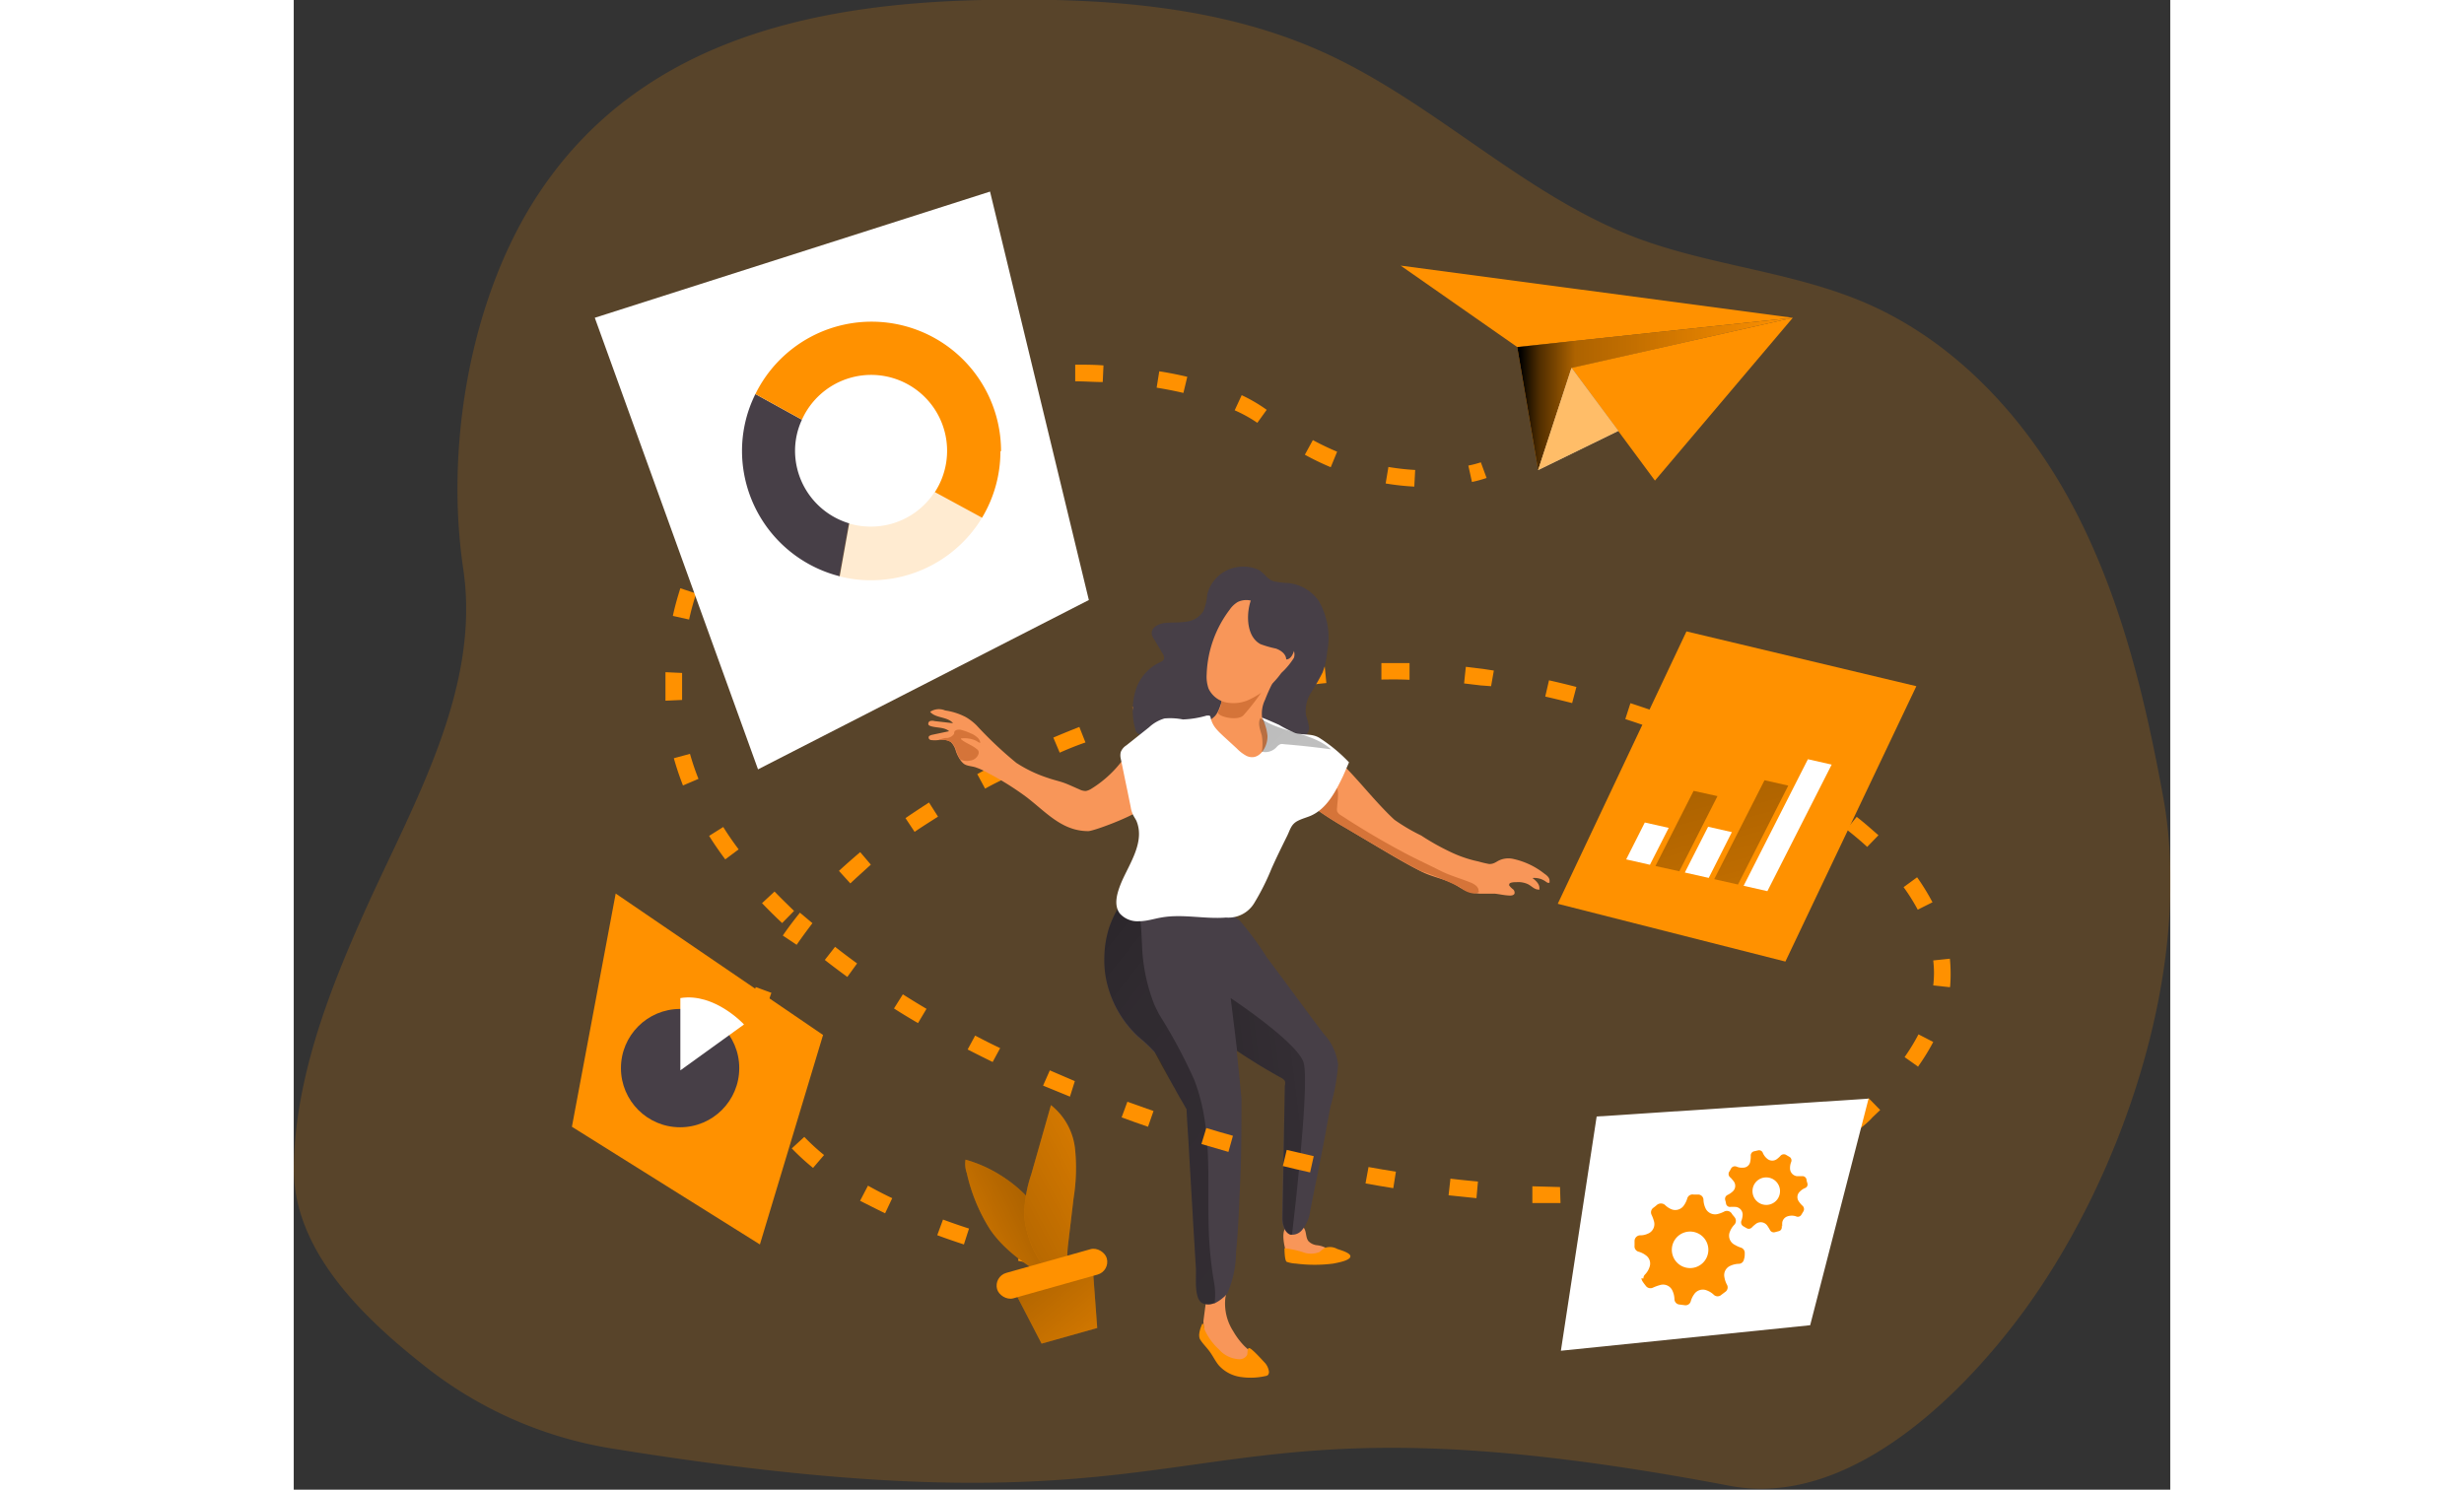 <svg id="Layer_1" data-name="Layer 1" xmlns="http://www.w3.org/2000/svg" xmlns:xlink="http://www.w3.org/1999/xlink" viewBox="0 0 150.03 119.12" data-imageid="information-flow-monochromatic" imageName="Information flow" class="illustrations_image" style="width: 197px;"><rect x="0" y="0" width="150.03" height="119.12" fill="#333333" stroke="none"/><defs><linearGradient id="linear-gradient" x1="97.82" y1="31.5" x2="119.85" y2="31.5" gradientUnits="userSpaceOnUse"><stop offset="0.01"/><stop offset="0.08" stop-opacity="0.69"/><stop offset="0.21" stop-opacity="0.32"/><stop offset="1" stop-opacity="0"/></linearGradient><linearGradient id="linear-gradient-2" x1="-253.81" y1="97.32" x2="-30.86" y2="221.53" gradientTransform="translate(304.4 9.5) rotate(9.48)" xlink:href="#linear-gradient"/><linearGradient id="linear-gradient-3" x1="-241.59" y1="65.63" x2="-120.33" y2="149.35" gradientTransform="translate(304.4 9.5) rotate(9.48)" xlink:href="#linear-gradient"/><linearGradient id="linear-gradient-4" x1="-202.6" y1="129.26" x2="-165.69" y2="118.18" gradientTransform="translate(304.4 9.5) rotate(9.48)" xlink:href="#linear-gradient"/><linearGradient id="linear-gradient-5" x1="-634.31" y1="118.35" x2="-610.01" y2="164.34" gradientTransform="matrix(0.83, 0.19, -0.47, 0.92, 694.06, 65.22)" xlink:href="#linear-gradient"/><linearGradient id="linear-gradient-6" x1="-629.46" y1="115.79" x2="-605.17" y2="161.78" gradientTransform="matrix(0.83, 0.19, -0.47, 0.92, 694.06, 65.22)" xlink:href="#linear-gradient"/><linearGradient id="linear-gradient-7" x1="532.06" y1="133.87" x2="540.77" y2="153.81" gradientTransform="translate(-492.29 112.88) rotate(-15.73)" xlink:href="#linear-gradient"/><linearGradient id="linear-gradient-8" x1="-1536.15" y1="956.94" x2="-1550.66" y2="969.3" gradientTransform="translate(1807.84 -425.63) rotate(14.77)" gradientUnits="userSpaceOnUse"><stop offset="0.01"/><stop offset="0.13" stop-opacity="0.69"/><stop offset="0.25" stop-opacity="0.32"/><stop offset="1" stop-opacity="0"/></linearGradient><linearGradient id="linear-gradient-9" x1="41.88" y1="967.74" x2="63.72" y2="947.55" gradientTransform="translate(269.79 -831.08) rotate(14.77)" xlink:href="#linear-gradient-8"/></defs><title>13</title><path d="M40.42,129a32.35,32.35,0,0,1-14.89-6.6c-5.08-4-10.61-9.39-10.44-16.08.18-7.09,2.83-13.92,5.7-20.31,3.88-8.63,9.28-17.73,7.85-27.34s.49-21.11,5.55-29.25c8-12.82,22-15.93,36-16.23,9.25-.19,18.77.36,27.2,4.17,8.86,4,16,11.4,25,14.83,6,2.26,12.56,2.71,18.43,5.25,7.39,3.21,13.09,9.57,16.78,16.73s5.57,15.11,7,23c2.34,13.34-3.22,30-11.23,40.92-5.34,7.26-14.28,15.67-23.47,13.91C83.11,123.12,92.1,137.39,40.42,129Z" transform="translate(-15.09 -13.19)" fill="#ff9100" opacity="0.18" style="isolation:isolate" class="target-color"/><polygon points="88.5 21.24 119.85 25.41 97.82 27.75 88.5 21.24" fill="#ff9100" class="target-color"/><polygon points="97.82 27.75 99.49 37.59 102.16 29.42 119.85 25.41 97.82 27.75" fill="#ff9100" class="target-color"/><polygon points="97.82 27.75 99.49 37.59 102.16 29.42 119.85 25.41 97.82 27.75" fill="url(#linear-gradient)"/><polygon points="108.83 38.43 102.16 29.42 119.85 25.41 108.83 38.43" fill="#ff9100" class="target-color"/><polygon points="99.49 37.59 105.9 34.46 102.16 29.42 99.49 37.59" fill="#fff"/><polygon points="99.49 37.59 105.9 34.46 102.16 29.42 99.49 37.59" fill="#ff9100" opacity="0.59" style="isolation:isolate" class="target-color"/><path d="M109.29,51.73,109,50.42a8.64,8.64,0,0,0,1-.26l.46,1.25A9.32,9.32,0,0,1,109.29,51.73Z" transform="translate(-15.09 -13.19)" fill="#ff9100" class="target-color"/><path d="M68.67,112.7c-.73-.24-1.44-.48-2.13-.74l.46-1.25c.67.25,1.37.49,2.08.72Zm-6.3-2.49c-.7-.34-1.38-.69-2-1L61,108c.61.34,1.26.68,1.94,1Zm54-.82-2.25,0,0-1.34,2.21.06Zm4.5-.08-.07-1.33c.75,0,1.49-.09,2.2-.16l.11,1.33C122.41,109.22,121.66,109.27,120.89,109.31ZM109.65,109l-2.23-.23.15-1.33c.74.09,1.47.16,2.2.23Zm18-.48-.23-1.31c.73-.13,1.46-.28,2.15-.44l.3,1.3C129.12,108.28,128.37,108.43,127.61,108.56Zm6.57-1.76-.47-1.24c.7-.27,1.37-.55,2-.85l.58,1.2C135.62,106.23,134.91,106.53,134.18,106.8Zm-77.61-.18a18.4,18.4,0,0,1-1.7-1.56l1-.92a17.21,17.21,0,0,0,1.58,1.45Zm83.64-3.1-.82-1.06c.35-.27.69-.56,1-.86L141,101l.93.95-.62.59C141,102.9,140.59,103.22,140.21,103.52Zm-88-2.28A11.57,11.57,0,0,1,51.45,99l1.3-.29a9.54,9.54,0,0,0,.67,2Zm24.9-.32L75,100l.54-1.22c.67.29,1.35.58,2,.86Zm67.82-2.39-1.09-.77a16.14,16.14,0,0,0,1.11-1.82l1.18.61A17.42,17.42,0,0,1,144.92,98.53Zm-74-.38c-.68-.33-1.35-.67-2-1L69.57,96c.65.34,1.31.68,2,1ZM65,95c-.65-.38-1.3-.77-1.92-1.17l.71-1.13c.61.39,1.25.78,1.89,1.16Zm-12.3-.39-1.31-.25a14.82,14.82,0,0,1,.64-2.24l1.25.46A13.54,13.54,0,0,0,52.72,94.56Zm94.8-2.48-1.33-.14a9.24,9.24,0,0,0,.06-1,8.89,8.89,0,0,0-.06-1l1.33-.14a11.46,11.46,0,0,1,.06,1.17A11.71,11.71,0,0,1,147.52,92.08Zm-88.15-.82c-.61-.45-1.22-.9-1.8-1.36l.82-1.05c.57.45,1.16.89,1.76,1.33ZM55.3,88.74,54.19,88c.42-.61.88-1.22,1.37-1.83l1,.84C56.13,87.58,55.69,88.17,55.3,88.74ZM54.14,87c-.56-.52-1.1-1.06-1.61-1.59l1-.93c.5.52,1,1,1.56,1.55Zm90.79-1.07a15.3,15.3,0,0,0-1.13-1.8l1.08-.79a17.57,17.57,0,0,1,1.23,2ZM59.59,83.83l-.91-1c.54-.5,1.11-1,1.7-1.5l.85,1C60.66,82.85,60.11,83.34,59.59,83.83Zm-10-1.92c-.46-.62-.9-1.25-1.29-1.88l1.13-.71c.37.6.79,1.2,1.23,1.79Zm91.3-1c-.51-.47-1.07-.94-1.66-1.4l.82-1c.62.48,1.2,1,1.74,1.47ZM64.73,79.71,64,78.61c.61-.42,1.25-.84,1.88-1.25l.72,1.13C66,78.88,65.33,79.29,64.73,79.71ZM135.62,77c-.61-.38-1.25-.75-1.9-1.11l.65-1.17c.67.37,1.33.76,1.95,1.14Zm-65.25-.74-.63-1.17c.65-.36,1.33-.71,2-1l.6,1.2C71.68,75.55,71,75.9,70.37,76.25ZM46.21,76c-.28-.72-.53-1.46-.73-2.18l1.29-.35c.19.67.42,1.36.68,2Zm83.58-2.09-2-.89.52-1.23c.69.3,1.39.6,2.06.91Zm-53.45-.51-.52-1.23c.68-.29,1.39-.58,2.08-.85l.49,1.24C77.71,72.79,77,73.08,76.34,73.37Zm47.31-2c-.69-.24-1.39-.48-2.1-.71l.41-1.27c.72.23,1.44.48,2.13.72ZM82.55,71l-.42-1.27c.72-.23,1.44-.46,2.16-.67l.38,1.28C84,70.58,83.25,70.8,82.55,71Zm34.75-1.59c-.71-.18-1.44-.36-2.15-.52l.3-1.3c.72.16,1.46.34,2.19.53Zm-72.49-.19c0-.36,0-.71,0-1.06s0-.82,0-1.22l1.33.06c0,.38,0,.76,0,1.16s0,.67,0,1Zm44.13,0L88.64,68c.73-.17,1.47-.33,2.2-.48l.26,1.31C90.38,68.92,89.65,69.08,88.94,69.24Zm21.88-1.16L110,68l-1.34-.16.14-1.33,1.39.17.85.13Zm-15.36,0-.18-1.32c.75-.1,1.5-.18,2.24-.25l.13,1.32C96.92,67.87,96.19,68,95.46,68.05Zm6.59-.52,0-1.33c.75,0,1.5,0,2.25,0l0,1.34C103.52,67.51,102.78,67.52,102.05,67.53ZM46.7,62.73l-1.3-.29c.16-.75.37-1.49.6-2.21l1.27.42A19.87,19.87,0,0,0,46.7,62.73Zm2.32-6-1.15-.67a22.67,22.67,0,0,1,1.26-1.92l1.08.79A19.31,19.31,0,0,0,49,56.72Zm55.66-4.63a19.79,19.79,0,0,1-2.29-.25l.22-1.32a19.46,19.46,0,0,0,2.14.24ZM53.1,51.72l-.9-1c.56-.5,1.15-1,1.77-1.46l.8,1.07C54.19,50.78,53.62,51.24,53.1,51.72ZM98,50.55a20.64,20.64,0,0,1-2.07-1l.64-1.17a21.51,21.51,0,0,0,1.94.93ZM58.45,48l-.63-1.18c.66-.34,1.35-.68,2-1l.54,1.22C59.74,47.36,59.07,47.68,58.45,48Zm33.68-1a10.92,10.92,0,0,0-1.81-1l.56-1.21a12.58,12.58,0,0,1,2,1.17ZM64.52,45.54l-.39-1.28c.71-.21,1.45-.41,2.19-.6l.31,1.3C65.92,45.13,65.21,45.33,64.52,45.54Zm21.7-.93c-.68-.16-1.4-.3-2.14-.42l.21-1.31c.77.12,1.52.27,2.24.44ZM71,44.13l-.19-1.32c.74-.1,1.5-.19,2.25-.26l.12,1.33C72.4,44,71.67,44,71,44.13Zm8.77-.39c-.72,0-1.46-.06-2.2-.06V42.35c.76,0,1.52,0,2.26.06Z" transform="translate(-15.09 -13.19)" fill="#ff9100" class="target-color"/><path d="M74.12,114.25,73,114l.33-1.3c.36.1.71.19,1.07.27Z" transform="translate(-15.09 -13.19)" fill="#ff9100" class="target-color"/><path d="M88.12,60.76a4.12,4.12,0,0,1-.31,1.31,1.86,1.86,0,0,1-1.37.83c-.55.09-1.11.05-1.66.1s-1.15.37-1.09.88a1,1,0,0,0,.19.43l.67,1.13a.57.57,0,0,1,.12.39c0,.19-.25.29-.43.37a3.67,3.67,0,0,0-1.87,2.29,5.6,5.6,0,0,0,0,3,.52.52,0,0,0,.2.35.58.58,0,0,0,.3.07,2.37,2.37,0,0,1,1.56,1,14.67,14.67,0,0,1,.93,1.7A9.39,9.39,0,0,0,93,79.56a1.82,1.82,0,0,0,.77-.09,1.52,1.52,0,0,0,.68-.69c.69-1.26.49-2.77.54-4.15a5.33,5.33,0,0,1,.38-2c.16-.36.31-.38.54-.59a.8.8,0,0,0,.36-.66,5.74,5.74,0,0,0-.25-1,2.69,2.69,0,0,1,.4-1.8,17.38,17.38,0,0,0,.93-1.62,5.88,5.88,0,0,0,.36-1.61,5.88,5.88,0,0,0-.67-4.11,3.43,3.43,0,0,0-2.43-1.43,6.67,6.67,0,0,1-1.18-.14c-.59-.19-.79-.8-1.41-1a3.07,3.07,0,0,0-1.67-.1A2.92,2.92,0,0,0,88.12,60.76Z" transform="translate(-15.09 -13.19)" fill="#473f47"/><path d="M91.13,120.86a4.66,4.66,0,0,1,.93,1.11.4.4,0,0,1,.06.26c0,.14-.19.22-.34.26a2.87,2.87,0,0,1-3.24-1.41,4,4,0,0,1-.72-2.26l.17-1.3a2.31,2.31,0,0,1,.14-.59,2,2,0,0,1,.37-.5,2.86,2.86,0,0,1,.88-.67.18.18,0,0,1,.12,0c.08,0,.12.1.14.17a2.24,2.24,0,0,1-.06,1,4.08,4.08,0,0,0,.63,2.72A5.87,5.87,0,0,0,91.13,120.86Z" transform="translate(-15.09 -13.19)" fill="#f89659"/><path d="M94.48,113.5a.7.7,0,0,0,.12.28.53.53,0,0,0,.2.16,2.08,2.08,0,0,0,1.08.14c.45,0,.89-.09,1.33-.16a.74.74,0,0,0,.63-.34.54.54,0,0,0-.27-.62,1.88,1.88,0,0,0-.7-.2,1.12,1.12,0,0,1-.65-.32c-.25-.31-.14-.8-.4-1.1a1.25,1.25,0,0,0-1.13-.19C93.88,111.4,94.31,112.93,94.48,113.5Z" transform="translate(-15.09 -13.19)" fill="#f89659"/><path d="M98,101.59c-.05.21-.09.42-.13.63-.45,2.6-1,5.19-1.51,7.78a2.93,2.93,0,0,1-.66,1.55,1,1,0,0,1-.84.37h-.09c-.42-.14-.66-.73-.66-1.32L94.33,100a.71.71,0,0,0,0-.38.82.82,0,0,0-.32-.26c-.3-.16-.59-.33-.88-.5-.89-.51-1.76-1.06-2.61-1.63-1.14-.77-2.25-1.58-3.32-2.45a4.53,4.53,0,0,1-1.77-2,32.11,32.11,0,0,0-1.22-3,24.67,24.67,0,0,0-1.88-3.56c-.09-.13-.43-.79-.62-.82l7.27.8a2.5,2.5,0,0,1,1.76.62,24.44,24.44,0,0,1,2.16,2.94c1.51,2,3,4.07,4.54,6.1a4.42,4.42,0,0,1,1.15,2.46A16.45,16.45,0,0,1,98,101.59Z" transform="translate(-15.09 -13.19)" fill="#473f47"/><path d="M89.74,116.6a1.7,1.7,0,0,1-.35.36,3.09,3.09,0,0,1-.68.45l-.07,0a1.14,1.14,0,0,1-.87,0c-.73-.31-.51-2.1-.55-2.8-.07-1.1-.13-2.19-.2-3.29-.12-2.14-.25-4.28-.37-6.43-.06-1-.13-2-.18-3l-.37-.65-.17-.29-.2-.35-.21-.39c-.12-.2-.24-.42-.37-.65-.21-.39-.41-.8-.62-1.2a7.44,7.44,0,0,0-.44-.78,1.88,1.88,0,0,0-.18-.24,12.31,12.31,0,0,0-1.29-1.21A8.61,8.61,0,0,1,80,91.27a8,8,0,0,1-.1-1.54,8.2,8.2,0,0,1,.38-2.36A9,9,0,0,1,81,85.8a4.2,4.2,0,0,1,.9-1.18,2.27,2.27,0,0,1,.58-.39c1.38-.63,2.78.94,3.74,1.77s2.62,2,3.14,3.25S90.86,101,90.86,101c0,2.58,0,5.16-.15,7.73-.06,1.53-.13,3.06-.28,4.58A8.43,8.43,0,0,1,89.74,116.6Z" transform="translate(-15.09 -13.19)" fill="#473f47"/><path d="M88.71,117.41l-.07,0a1.14,1.14,0,0,1-.87,0c-.73-.31-.51-2.1-.55-2.8-.07-1.1-.13-2.19-.2-3.29-.12-2.14-.25-4.28-.37-6.43-.06-1-.13-2-.18-3l-.37-.65-.17-.29-.2-.35-.21-.39c-.12-.2-.24-.42-.37-.65l-.71-1.27-.53-1a12.31,12.31,0,0,0-1.29-1.21A8.61,8.61,0,0,1,80,91.27a8,8,0,0,1-.1-1.54,8.2,8.2,0,0,1,.38-2.36A9,9,0,0,1,81,85.8a4.2,4.2,0,0,1,.9-1.18,1.27,1.27,0,0,1,.21.25c.76,1.09.72,2.52.8,3.85a14.32,14.32,0,0,0,1,4.84h0l.27.55v0a2.53,2.53,0,0,0,.12.23,41.94,41.94,0,0,1,2.77,5.16c1.57,4,1,8.38,1.2,12.62a31.73,31.73,0,0,0,.38,3.5A5.49,5.49,0,0,1,88.71,117.41Z" transform="translate(-15.09 -13.19)" fill="url(#linear-gradient-2)"/><path d="M111.11,84.65h0c-.41,0-.82,0-1.22,0a3.9,3.9,0,0,1-1.22-.3c-.37-.17-.68-.43-1.06-.59-.78-.34-1.63-.5-2.39-.89-1.15-.58-2.26-1.24-3.36-1.89L99.2,79.4a29.71,29.71,0,0,1-2.61-1.68l-.49-.38c-.24-.2-.54-.42-.84-.33a1,1,0,0,0-.32.24,3.46,3.46,0,0,0-.64,1.62,6,6,0,0,1-.59,1.46c-.49.9-.95,1.82-1.48,2.69a7.39,7.39,0,0,1-1.6,2.27,2.36,2.36,0,0,1-1.44.25A16.72,16.72,0,0,0,86,85.42a10.61,10.61,0,0,1-1.48.24,3.66,3.66,0,0,1-2.13-.74c-.54-.42-.3-1-.08-1.55.84-2.19,1.67-3.47.69-5.72.19.44-3.88,2-4.39,2-2.13,0-3.4-1.56-5-2.77a23.38,23.38,0,0,0-3-1.87,5.74,5.74,0,0,0-1-.46c-.33-.11-.76-.1-1-.33a1.53,1.53,0,0,1-.26-.31,3.08,3.08,0,0,1-.32-.66,1.55,1.55,0,0,0-.41-.73,1.36,1.36,0,0,0-1-.15,2.54,2.54,0,0,1-.55,0,.24.24,0,0,1-.18-.09.19.19,0,0,1,0-.23.67.67,0,0,1,.23-.1l1.37-.29c-.39-.34-1-.25-1.48-.41a.37.37,0,0,1-.17-.1.23.23,0,0,1,.12-.3.62.62,0,0,1,.36,0l1.48.17c-.44-.54-1.38-.38-1.83-.91A1.26,1.26,0,0,1,67.17,70a5.15,5.15,0,0,1,1.65.53,4.27,4.27,0,0,1,.86.66,31.23,31.23,0,0,0,3.18,3,10.59,10.59,0,0,0,2.54,1.21c.39.14.8.23,1.19.36s.88.37,1.31.55a1.11,1.11,0,0,0,.52.13,1.21,1.21,0,0,0,.41-.16,9.05,9.05,0,0,0,2.36-2.09c.71-.84,1.54-1.58,2.29-2.38A3.12,3.12,0,0,1,84.54,71c.76-.26,1.57.12,2.38.15a2.41,2.41,0,0,0,1.83-.71c.47-.55.45-1.37,1-1.92a2.29,2.29,0,0,1,1.11-.58,9.08,9.08,0,0,0,1.33-.55c.34-.16.77-.31,1.07-.08a.33.33,0,0,1,.15.28.48.48,0,0,1-.09.27,13.16,13.16,0,0,0-.57,1.28,2.54,2.54,0,0,0-.24,1.42c.14.69,1,1.08,1.58,1.33.84.36,1.77.42,2.61.76a6.9,6.9,0,0,1,2.21,1.62c1,1,1.83,2,2.74,3,.46.5.93,1,1.44,1.47A15.07,15.07,0,0,0,105.23,80a19.28,19.28,0,0,0,2.59,1.43,9.86,9.86,0,0,0,2,.65,8.71,8.71,0,0,0,.85.2c.3,0,.46-.1.71-.25a1.77,1.77,0,0,1,1.24-.15,6.08,6.08,0,0,1,2.47,1.18c.21.14.44.35.4.6a.16.16,0,0,1,0,.1c-.08.07-.2,0-.29-.07a1.57,1.57,0,0,0-1.07-.29c.28.22.58.49.55.84a.11.11,0,0,1,0,.08.1.1,0,0,1-.09,0c-.31,0-.54-.29-.83-.43a1.83,1.83,0,0,0-.9-.16c-.14,0-.59,0-.59.18a.16.16,0,0,0,0,.09,1.59,1.59,0,0,0,.29.29.35.35,0,0,1,.13.36c-.07.14-.26.16-.42.15C111.85,84.78,111.49,84.69,111.11,84.65Z" transform="translate(-15.09 -13.19)" fill="#f89659"/><path d="M109.85,84.51a.92.92,0,0,1-.36.13,1.82,1.82,0,0,1-1.11-.48,25.34,25.34,0,0,0-3.18-1.32c-1.15-.58-2.26-1.24-3.36-1.89L99.2,79.4a29.71,29.71,0,0,1-2.61-1.68c.23.17,1.18-1.27,1.34-1.4.93-.76.6.87.58,1.42a.91.91,0,0,0,0,.33.75.75,0,0,0,.33.33q2.52,1.65,5.19,3.06c.9.47,1.83.9,2.74,1.36.75.38,1.56.6,2.34.91.33.13.7.33.71.68A.34.34,0,0,1,109.85,84.51Z" transform="translate(-15.09 -13.19)" fill="#d57439"/><path d="M89.25,69.09a1.72,1.72,0,0,1-.24,1c-.26.35,1.48.81,2,.31a18.3,18.3,0,0,0,1.5-1.93Z" transform="translate(-15.09 -13.19)" fill="#d57439"/><path d="M91.31,69.21a3,3,0,0,1-1.75.13,2,2,0,0,1-1.33-1.09,2.89,2.89,0,0,1-.15-1.14,9.05,9.05,0,0,1,1.84-5.17,2.07,2.07,0,0,1,.64-.61,1.58,1.58,0,0,1,1.11-.1,3.4,3.4,0,0,1,1.8,1.18,9.2,9.2,0,0,1,1.14,1.85c.22.41.63,1.06.44,1.54a5.75,5.75,0,0,1-1,1.2A6.53,6.53,0,0,1,91.31,69.21Z" transform="translate(-15.09 -13.19)" fill="#f89659"/><path d="M91.86,85.44a2.41,2.41,0,0,1-2.23,1.12c-1.73.14-3.47-.31-5.19,0-.53.09-1,.25-1.58.29h-.15a1.88,1.88,0,0,1-1.57-.61c-.54-.71-.2-1.73.15-2.56.65-1.49,1.87-3.2,1.17-4.86l0,0c-.09-.18-.21-.34-.29-.52a2.51,2.51,0,0,1-.17-.61l-.26-1.28c-.18-.85-.35-1.7-.53-2.56a1.14,1.14,0,0,1,0-.52,1.12,1.12,0,0,1,.45-.54l1.81-1.44a3.09,3.09,0,0,1,1.24-.71,5.21,5.21,0,0,1,1.47.08,7.7,7.7,0,0,0,1.9-.31c.08,0,.17,0,.23,0a.33.33,0,0,1,.1.23,2,2,0,0,0,.38.77,4.47,4.47,0,0,0,.42.45l.19.18,1.09,1a3.06,3.06,0,0,0,.79.6c1,.45,1.71-.75,1.66-1.64a4.09,4.09,0,0,0-.44-1.43c.46.18.92.38,1.38.59a9.85,9.85,0,0,0,1.3.65c.7.19,1.37,0,2,.44a12.58,12.58,0,0,1,2.28,1.9L99,75.21c-.61,1.28-1.32,2.66-2.62,3.22-.34.14-.69.23-1,.39-.56.28-.62.72-.87,1.22-.43.87-.86,1.74-1.25,2.62A19.21,19.21,0,0,1,91.86,85.44Z" transform="translate(-15.09 -13.19)" fill="#fff"/><path d="M93.67,72.93a.83.83,0,0,1,.3-.23.57.57,0,0,1,.29,0c1.26.1,2.52.24,3.77.41-1.55-1.38-4-1.32-5.66-2.49-.23.43,0,.93.12,1.4a3.92,3.92,0,0,1,0,1.28A1.22,1.22,0,0,0,93.67,72.93Z" transform="translate(-15.09 -13.19)" fill="url(#linear-gradient-3)"/><path d="M69.22,74a1.25,1.25,0,0,1-.83-.07,2.87,2.87,0,0,1-.32-.66,1.55,1.55,0,0,0-.41-.73,1.37,1.37,0,0,0-1-.15,1.23,1.23,0,0,1,.63-.19.74.74,0,0,0,.6-.34c0-.08,0-.18.1-.25s.26-.09.4-.07a4.22,4.22,0,0,1,.82.29,1.55,1.55,0,0,1,.51.31.66.66,0,0,1,.26.45c-.09,0-.22-.1-.31-.15a1.78,1.78,0,0,0-.36-.14,2.3,2.3,0,0,0-.78-.07s-.08,0-.09,0,0,.09.06.12c.37.29.84.43,1.2.74a.31.31,0,0,1,.13.15.34.34,0,0,1,0,.26A.79.79,0,0,1,69.22,74Z" transform="translate(-15.09 -13.19)" fill="#d57439"/><path d="M98.52,113.06a1.2,1.2,0,0,0-1-.08,4.46,4.46,0,0,0-.43.33,1.82,1.82,0,0,1-1.34,0A8.07,8.07,0,0,0,94.3,113s0,1,.18,1.09a2.55,2.55,0,0,0,.73.14,11.74,11.74,0,0,0,3,0c.28-.06,1.22-.21,1.35-.52S98.78,113.15,98.52,113.06Z" transform="translate(-15.09 -13.19)" fill="#ff9100" class="target-color"/><path d="M92.73,122.16a1.33,1.33,0,0,1,.33.72.4.4,0,0,1-.08.26.46.46,0,0,1-.23.09,5.39,5.39,0,0,1-2,.06,2.89,2.89,0,0,1-1.7-.92c-.29-.35-.48-.77-.75-1.13s-.52-.59-.73-.92,0-.92.16-1.28c.18,0,.12.35.2.51a4.83,4.83,0,0,0,1.14,1.55,2.28,2.28,0,0,0,1.64.78.71.71,0,0,0,.58-.3c.1-.16,0-.53.17-.59S92.57,122,92.73,122.16Z" transform="translate(-15.09 -13.19)" fill="#ff9100" class="target-color"/><path d="M94.9,111.92h-.09c-.42-.14-.66-.73-.66-1.32L94.33,100a.71.71,0,0,0,0-.38.82.82,0,0,0-.32-.26c-.3-.16-.59-.33-.88-.5-.89-.51-1.76-1.06-2.61-1.63L90,93s5.27,3.49,5.82,5.13S94.9,111.92,94.9,111.92Z" transform="translate(-15.09 -13.19)" fill="url(#linear-gradient-4)"/><path d="M92.39,64.7a8.51,8.51,0,0,0,1.22.35c.41.14.82.45.83.87.35,0,.54-.4.64-.73a7.21,7.21,0,0,0,.4-1.71,2.64,2.64,0,0,0-.4-1.67c-.57-.81-2.68-2.33-3.35-.91C91.22,62,91.16,64.06,92.39,64.7Z" transform="translate(-15.09 -13.19)" fill="#473f47"/><path d="M103,108.2c-.74-.12-1.48-.24-2.22-.38l.24-1.31c.73.13,1.46.26,2.19.37Z" transform="translate(-15.09 -13.19)" fill="#ff9100" class="target-color"/><path d="M96.35,106.94c-.73-.16-1.45-.33-2.18-.51l.31-1.29,2.16.5Z" transform="translate(-15.09 -13.19)" fill="#ff9100" class="target-color"/><path d="M89.82,105.3l-2.16-.63.39-1.28c.71.22,1.42.42,2.13.62Z" transform="translate(-15.09 -13.19)" fill="#ff9100" class="target-color"/><path d="M83.39,103.29c-.7-.24-1.41-.49-2.11-.75l.46-1.25,2.09.74Z" transform="translate(-15.09 -13.19)" fill="#ff9100" class="target-color"/><polygon points="101.06 72.27 111.35 50.49 129.73 54.87 119.26 76.89 101.06 72.27" fill="#ff9100" class="target-color"/><polygon points="24.07 25.41 55.67 15.32 63.57 47.98 37.12 61.52 24.07 25.41" fill="#fff"/><polygon points="22.24 90.1 37.27 99.51 42.32 82.76 25.74 71.45 22.24 90.1" fill="#ff9100" class="target-color"/><polygon points="101.31 108.01 104.17 89.28 125.91 87.85 121.24 105.97 101.31 108.01" fill="#fff"/><polygon points="108.43 69.15 106.53 68.72 108.02 65.77 109.93 66.2 108.43 69.15" fill="#fff"/><polygon points="110.78 69.67 108.87 69.25 111.92 63.24 113.83 63.66 110.78 69.67" fill="#ff9100" class="target-color"/><polygon points="113.13 70.2 111.22 69.77 113.08 66.11 114.98 66.54 113.13 70.2" fill="#fff"/><polygon points="115.47 70.73 113.57 70.3 117.59 62.39 119.49 62.82 115.47 70.73" fill="#ff9100" class="target-color"/><polygon points="110.78 69.67 108.87 69.25 111.92 63.24 113.83 63.66 110.78 69.67" fill="url(#linear-gradient-5)"/><polygon points="115.47 70.73 113.57 70.3 117.59 62.39 119.49 62.82 115.47 70.73" fill="url(#linear-gradient-6)"/><polygon points="117.82 71.26 115.92 70.83 121.06 60.71 122.96 61.14 117.82 71.26" fill="#fff"/><path d="M55.17,49.27a5.91,5.91,0,0,1,.55-2.52L52,44.7a10.18,10.18,0,0,0-1.07,4.57,10.35,10.35,0,0,0,7.81,10l.76-4.23A6.07,6.07,0,0,1,55.17,49.27Z" transform="translate(-15.09 -13.19)" fill="#473f47"/><path d="M70.12,54.59a10.36,10.36,0,0,1-8.89,5,10.22,10.22,0,0,1-2.54-.32l.76-4.23a6.18,6.18,0,0,0,1.78.26,6.06,6.06,0,0,0,5.12-2.8Z" transform="translate(-15.09 -13.19)" fill="#ff9100" opacity="0.18" style="isolation:isolate" class="target-color"/><path d="M71.59,49.27a10.31,10.31,0,0,1-1.47,5.32l-3.77-2.05a6.07,6.07,0,1,0-10.63-5.79L52,44.7a10.35,10.35,0,0,1,19.64,4.57Z" transform="translate(-15.09 -13.19)" fill="#ff9100" class="target-color"/><g id="G8KHDO"><path d="M123,115.42a.41.41,0,0,1,.12-.31,1.55,1.55,0,0,0,.39-.68.8.8,0,0,0-.33-.87,1.69,1.69,0,0,0-.57-.28.44.44,0,0,1-.32-.48c0-.13,0-.27,0-.4a.46.46,0,0,1,.49-.43,1.4,1.4,0,0,0,.57-.13.82.82,0,0,0,.49-1,3.13,3.13,0,0,0-.19-.51.45.45,0,0,1,.14-.56,3.5,3.5,0,0,0,.3-.24.51.51,0,0,1,.62,0,1.65,1.65,0,0,0,.51.35.83.83,0,0,0,1-.28,1.86,1.86,0,0,0,.29-.6.44.44,0,0,1,.5-.29l.4,0a.43.43,0,0,1,.39.43,1.74,1.74,0,0,0,.2.74.85.85,0,0,0,.88.4,2.2,2.2,0,0,0,.56-.2.46.46,0,0,1,.62.15c.07.12.18.22.26.34a.45.45,0,0,1-.05.55,1.62,1.62,0,0,0-.35.54.82.82,0,0,0,.4,1.08,2.4,2.4,0,0,0,.46.21.44.44,0,0,1,.32.44c0,.16,0,.32-.06.49a.43.43,0,0,1-.44.37,1.75,1.75,0,0,0-.68.17.81.81,0,0,0-.45.88,2,2,0,0,0,.19.59.44.44,0,0,1-.14.62l-.28.21a.44.44,0,0,1-.62,0,1.6,1.6,0,0,0-.57-.35.83.83,0,0,0-1,.32,1.76,1.76,0,0,0-.27.57.43.43,0,0,1-.47.3l-.47-.06a.44.44,0,0,1-.36-.4,1.71,1.71,0,0,0-.16-.7.82.82,0,0,0-1-.45,3.62,3.62,0,0,0-.55.2.46.46,0,0,1-.55-.1c-.1-.13-.2-.25-.29-.39a.93.93,0,0,1-.1-.25Zm3.74-3.75a1.46,1.46,0,1,0,1.45,1.46A1.46,1.46,0,0,0,126.71,111.67Z" transform="translate(-15.09 -13.19)" fill="#ff9100" class="target-color"/><path d="M134.06,111.18a1,1,0,0,1,0,.17.31.31,0,0,1-.25.29l-.3.08a.34.34,0,0,1-.4-.19c-.07-.12-.14-.24-.22-.35a.64.64,0,0,0-.93-.1,2.18,2.18,0,0,0-.28.25.34.34,0,0,1-.43.07l-.24-.14a.36.36,0,0,1-.17-.47,1.65,1.65,0,0,0,.09-.43.62.62,0,0,0-.55-.66,3.71,3.71,0,0,0-.47,0,.32.32,0,0,1-.31-.29,1.83,1.83,0,0,0-.06-.25.35.35,0,0,1,.19-.42,1.65,1.65,0,0,0,.41-.28.6.6,0,0,0,.09-.79,3.88,3.88,0,0,0-.26-.31.35.35,0,0,1-.08-.52l.12-.22a.35.35,0,0,1,.44-.14,1.1,1.1,0,0,0,.54.08.57.57,0,0,0,.54-.44,2.07,2.07,0,0,0,.05-.5.35.35,0,0,1,.23-.36l.35-.08a.32.32,0,0,1,.39.21,1.2,1.2,0,0,0,.35.46.62.62,0,0,0,.8,0,1.84,1.84,0,0,0,.25-.23.36.36,0,0,1,.44-.09l.29.17a.33.33,0,0,1,.13.41,1.31,1.31,0,0,0-.09.51.63.63,0,0,0,.54.62l.42,0a.33.33,0,0,1,.36.28c0,.1.05.2.07.3a.3.3,0,0,1-.19.37,1.28,1.28,0,0,0-.43.3.59.59,0,0,0-.1.72,1.91,1.91,0,0,0,.31.38.36.36,0,0,1,.08.48l-.14.23a.33.33,0,0,1-.45.15,1.07,1.07,0,0,0-.66,0,.62.62,0,0,0-.43.48,1.86,1.86,0,0,0,0,.34Zm-1.24-3.84a1.09,1.09,0,0,0-1.1,1.09,1.1,1.1,0,1,0,1.1-1.09Z" transform="translate(-15.09 -13.19)" fill="#ff9100" class="target-color"/></g><circle cx="30.89" cy="85.41" r="4.73" fill="#473f47"/><path d="M46,93v5.78l5.09-3.67S48.74,92.55,46,93Z" transform="translate(-15.09 -13.19)" fill="#fff"/><polygon points="63.89 101.49 57.62 103.25 59.79 107.44 64.24 106.19 63.89 101.49" fill="#ff9100" class="target-color"/><polygon points="63.89 101.49 57.62 103.25 59.79 107.44 64.24 106.19 63.89 101.49" fill="url(#linear-gradient-7)"/><path d="M68.8,105.92a2.18,2.18,0,0,0,.1,1.07,14.17,14.17,0,0,0,1.88,4.54c1.39,2,3.56,3.25,5.66,4.46-.18-.15-.15-1.26-.18-1.51L76.11,113a5.21,5.21,0,0,0-.89-2.17,11.13,11.13,0,0,0-3.68-3.7A10.62,10.62,0,0,0,68.8,105.92Z" transform="translate(-15.09 -13.19)" fill="#ff9100" class="target-color"/><path d="M68.8,105.92a2.18,2.18,0,0,0,.1,1.07,14.17,14.17,0,0,0,1.88,4.54c1.39,2,3.56,3.25,5.66,4.46-.18-.15-.15-1.26-.18-1.51L76.11,113a5.21,5.21,0,0,0-.89-2.17,11.13,11.13,0,0,0-3.68-3.7A10.62,10.62,0,0,0,68.8,105.92Z" transform="translate(-15.09 -13.19)" fill="url(#linear-gradient-8)"/><path d="M77.44,109a15.13,15.13,0,0,0,.11-4,5.15,5.15,0,0,0-1.92-3.44l-1.57,5.52a10.63,10.63,0,0,0-.57,3.25,7.84,7.84,0,0,0,3,5.59c.5-.79.39-2.21.5-3.14Z" transform="translate(-15.09 -13.19)" fill="#ff9100" class="target-color"/><path d="M77.44,109a15.13,15.13,0,0,0,.11-4,5.15,5.15,0,0,0-1.92-3.44l-1.57,5.52a10.63,10.63,0,0,0-.57,3.25,7.84,7.84,0,0,0,3,5.59c.5-.79.39-2.21.5-3.14Z" transform="translate(-15.09 -13.19)" fill="url(#linear-gradient-9)"/><rect x="71.15" y="113.99" width="9.11" height="2.11" rx="1.06" transform="translate(-43.44 11.64) rotate(-15.73)" fill="#ff9100" class="target-color"/></svg>